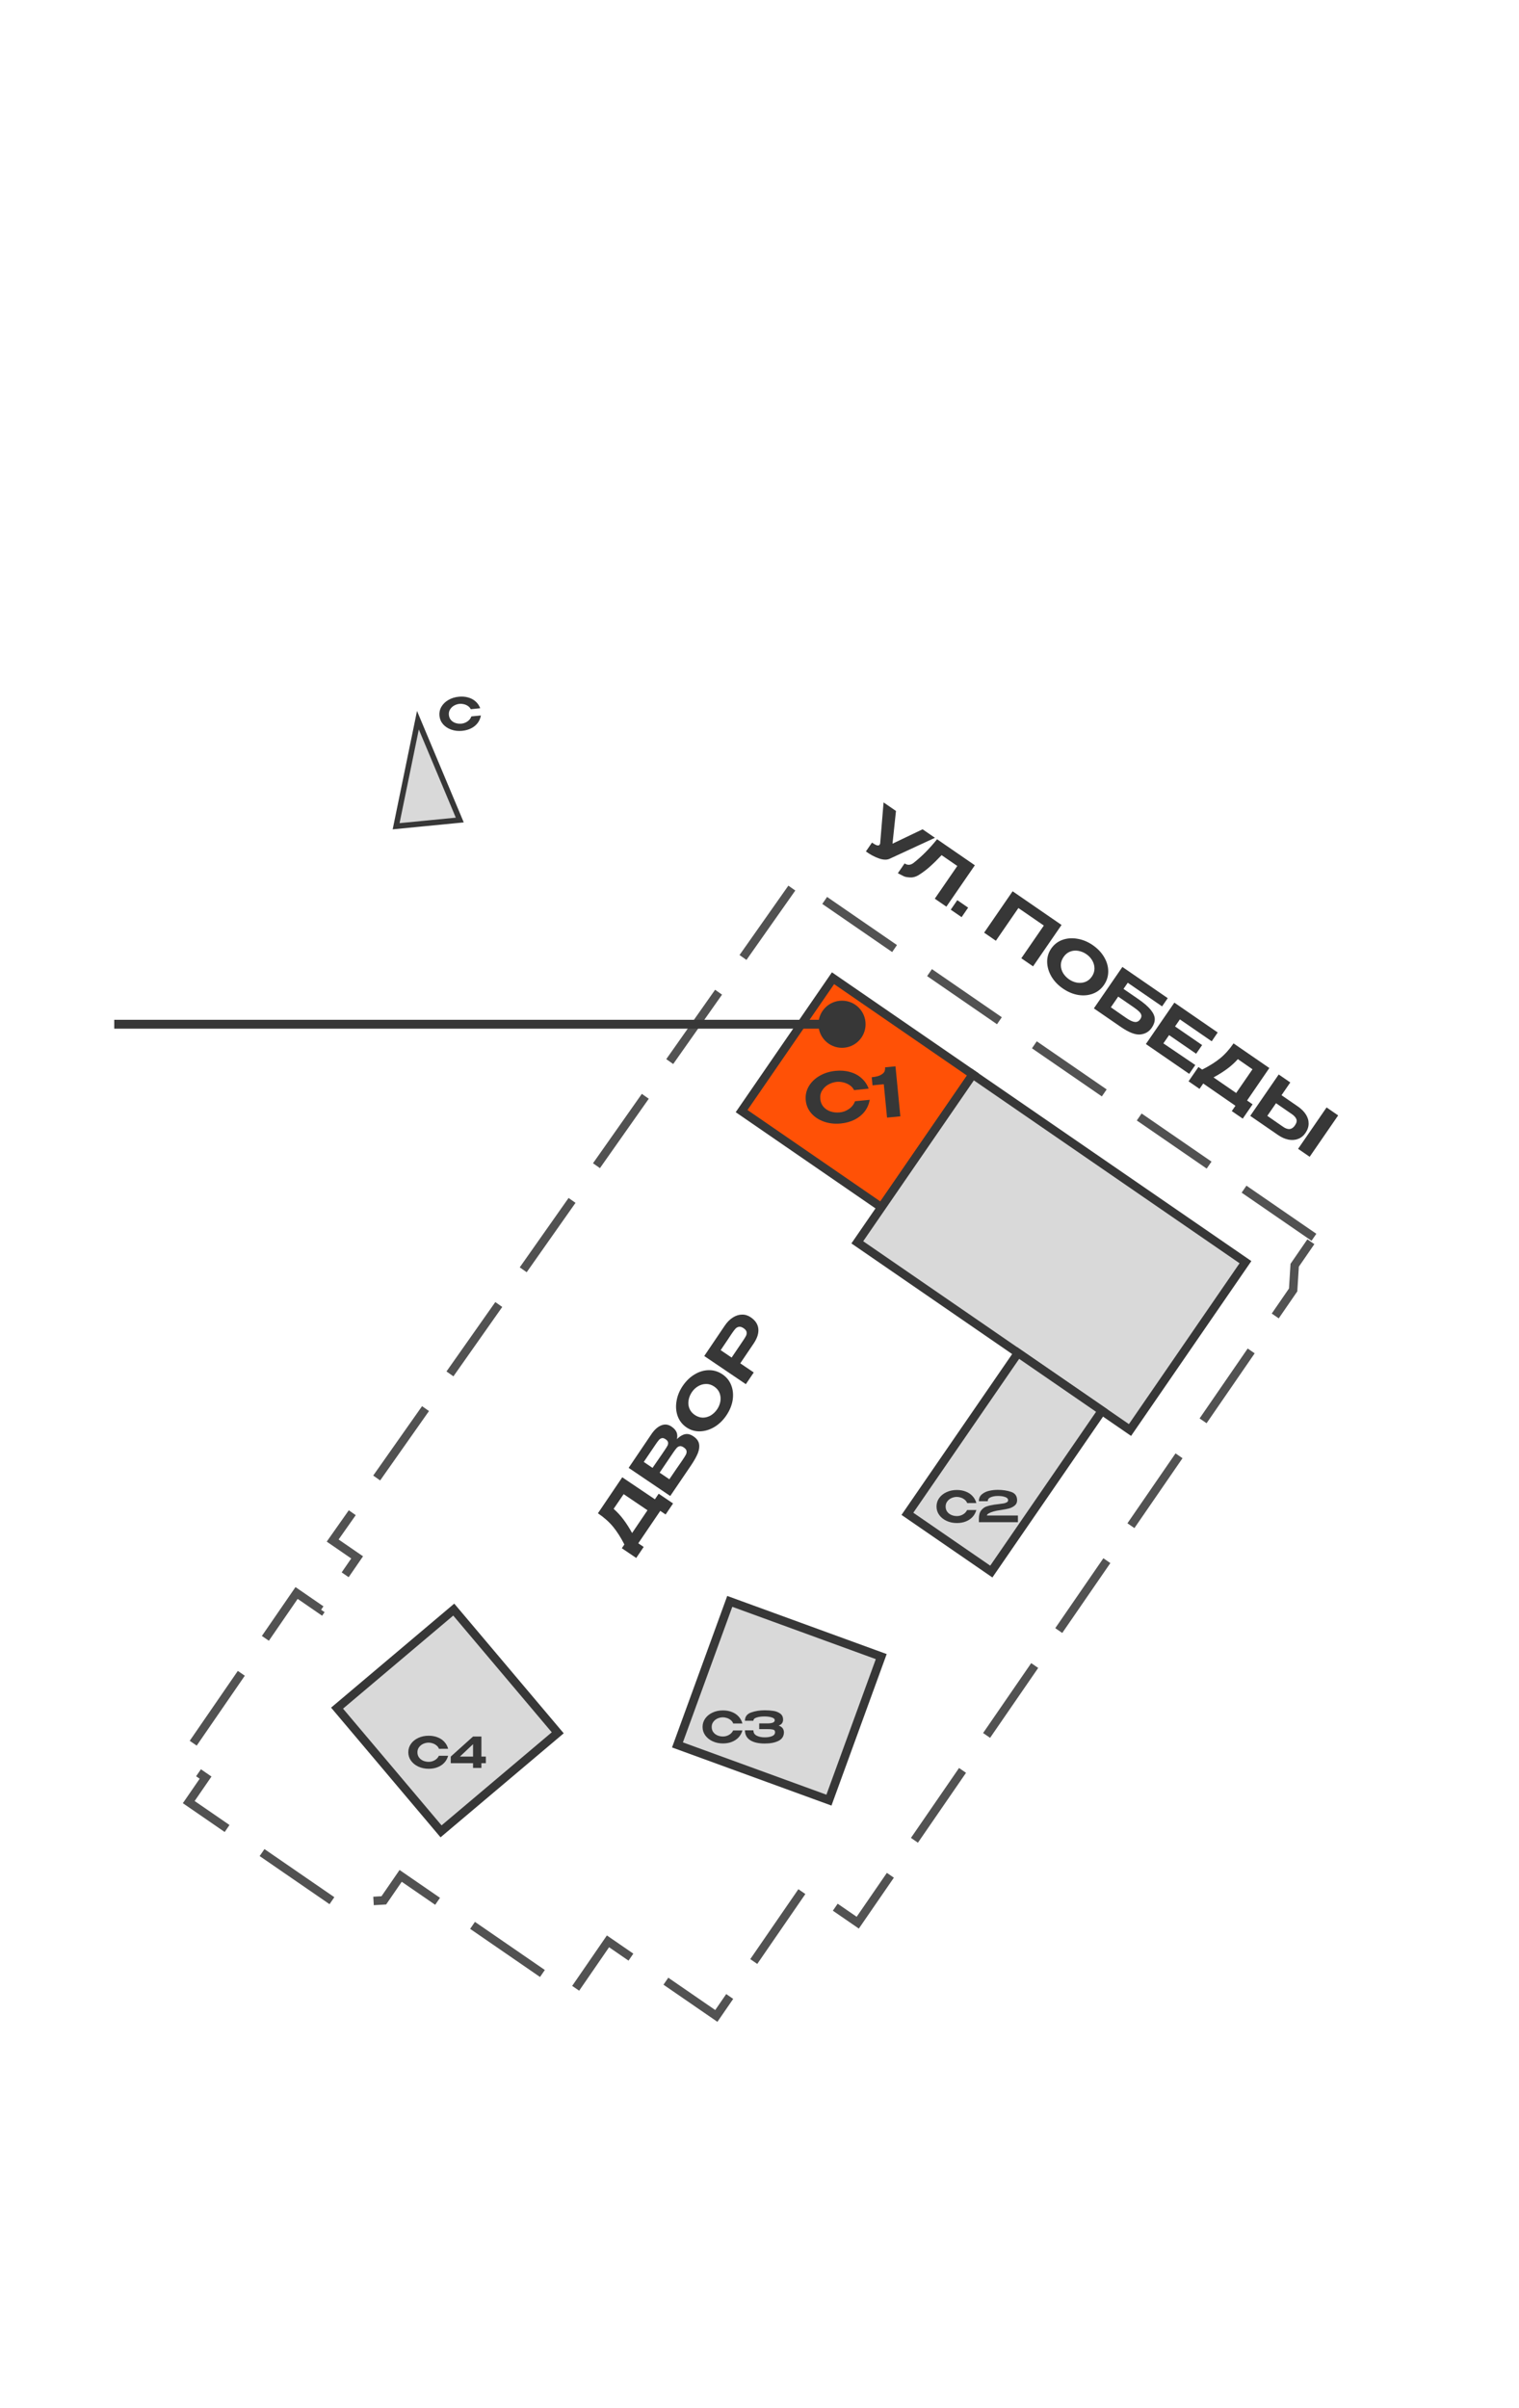<?xml version="1.0" encoding="UTF-8"?> <svg xmlns="http://www.w3.org/2000/svg" width="359" height="569" viewBox="0 0 359 569" fill="none"><g clip-path="url(#clip0_1727_5329)"><rect width="40.108" height="38.103" transform="matrix(0.824 0.567 -0.567 0.824 196.875 231.127)" fill="#FF5106" stroke="#373737" stroke-width="2.005"></rect><rect x="172.473" y="378.36" width="38.103" height="36.097" transform="rotate(20.025 172.473 378.36)" fill="#D9D9D9" stroke="#373737" stroke-width="2.005"></rect><rect x="-0.119" y="1.413" width="38.103" height="36.097" transform="matrix(0.645 0.764 -0.764 0.645 108.396 379.483)" fill="#D9D9D9" stroke="#373737" stroke-width="2.005"></rect><rect width="78.211" height="48.13" transform="matrix(0.824 0.567 -0.567 0.824 229.906 253.869)" fill="#D9D9D9" stroke="#373737" stroke-width="2.005"></rect><rect width="24.065" height="46.124" transform="matrix(0.824 0.567 -0.567 0.824 240.609 319.666)" fill="#D9D9D9" stroke="#373737" stroke-width="2.005"></rect><path d="M310.534 292.336L188.292 208.196L78.623 363.99L84.404 367.97L75.876 380.359L70.095 376.379L42.806 416.025L48.588 420.005L44.608 425.787L79.299 449.664L90.712 448.999L94.691 443.217L135.163 471.075L143.691 458.685L169.296 476.309L190.331 445.749L202.72 454.276L305.621 304.779L305.986 298.943L310.534 292.336Z" stroke="#525252" stroke-width="2.005" stroke-dasharray="20.05 10.03"></path><path d="M220.967 197.95L210.338 202.865C209.642 203.217 208.753 203.196 207.673 202.803C206.602 202.417 205.594 201.872 204.649 201.17L206.086 199.082C206.659 199.476 207.073 199.696 207.327 199.741C207.59 199.792 207.774 199.743 207.877 199.593C207.925 199.523 207.971 199.437 208.014 199.337L208.822 189.59L211.755 191.61L210.933 199.341L218.046 195.939L220.967 197.95ZM230.396 204.44L223.665 214.219L220.929 212.336L226.25 204.605L222.537 202.049C221.533 203.111 220.615 204.011 219.782 204.75C218.958 205.494 218.036 206.183 217.015 206.818C216.368 207.191 215.722 207.357 215.076 207.314C214.439 207.278 213.97 207.196 213.669 207.067C213.383 206.935 212.891 206.687 212.194 206.324L213.795 203.998C214.464 204.459 215.148 204.436 215.847 203.93C217.81 202.399 219.682 200.519 221.462 198.291L230.396 204.44ZM226.246 212.685L228.81 214.45L227.264 216.696L224.7 214.932L226.246 212.685ZM250.885 218.543L244.154 228.322L241.379 226.412L246.7 218.681L240.687 214.542L235.366 222.273L232.591 220.363L239.322 210.584L250.885 218.543ZM258.243 223.296C259.423 224.108 260.33 225.064 260.964 226.162C261.603 227.251 261.922 228.373 261.92 229.527C261.923 230.672 261.589 231.734 260.916 232.712C260.249 233.681 259.379 234.368 258.308 234.773C257.237 235.179 256.076 235.282 254.824 235.082C253.578 234.874 252.365 234.363 251.184 233.551C250.048 232.768 249.151 231.827 248.494 230.725C247.852 229.621 247.515 228.487 247.485 227.324C247.461 226.151 247.779 225.085 248.44 224.125C249.107 223.156 249.988 222.47 251.083 222.068C252.187 221.672 253.37 221.584 254.634 221.805C255.903 222.016 257.106 222.513 258.243 223.296ZM252.667 231.397C253.24 231.791 253.86 232.049 254.529 232.172C255.204 232.286 255.851 232.231 256.471 232.009C257.098 231.778 257.623 231.354 258.048 230.738C258.466 230.13 258.672 229.492 258.664 228.824C258.662 228.148 258.487 227.515 258.14 226.925C257.793 226.336 257.333 225.844 256.76 225.45C256.17 225.043 255.533 224.78 254.849 224.66C254.181 224.538 253.538 224.595 252.92 224.832C252.302 225.069 251.784 225.492 251.366 226.099C250.941 226.716 250.726 227.36 250.719 228.03C250.727 228.698 250.904 229.326 251.251 229.916C251.614 230.503 252.085 230.996 252.667 231.397ZM268.954 236.005C270.346 236.963 271.353 237.831 271.973 238.609C272.602 239.392 272.916 240.115 272.915 240.776C272.923 241.444 272.691 242.121 272.218 242.809L272.19 242.848C271.554 243.773 270.654 244.297 269.493 244.419C268.337 244.533 266.827 243.954 264.962 242.683L258.526 238.253L265.266 228.461L275.984 235.838L274.646 237.78L266.532 232.195L265.532 233.649L268.954 236.005ZM266.164 240.512C267.01 241.094 267.688 241.411 268.197 241.463C268.715 241.521 269.144 241.303 269.484 240.81C269.714 240.475 269.803 240.167 269.751 239.884C269.699 239.601 269.527 239.314 269.235 239.022C268.942 238.73 268.501 238.381 267.911 237.974L267.897 237.965L264.276 235.473L262.539 237.997C263.834 238.888 264.681 239.478 265.08 239.766C265.486 240.045 265.741 240.22 265.847 240.293L266.164 240.512ZM282.696 248.969L276.3 244.567L274.953 246.522L282.496 251.636L281.059 253.724L270.817 246.675L277.548 236.895L287.79 243.945L286.375 246.029L278.856 240.853L277.71 242.518L284.106 246.921L282.696 248.969ZM294.731 260.019L296.039 260.919L293.711 264.302L291.121 262.519L291.985 261.264L284.369 256.002L283.495 257.271L280.905 255.488L283.234 252.105L284.119 252.714C285.787 251.876 287.19 250.998 288.328 250.08C289.472 249.154 290.541 247.968 291.536 246.523L299.994 252.345L294.731 260.019ZM292.558 250.245C291.746 251.141 290.876 251.925 289.946 252.596C289.025 253.274 287.977 253.929 286.802 254.561L292.154 258.245L296.011 252.642L292.558 250.245ZM306.705 261.405C307.542 261.981 308.182 262.616 308.626 263.311C309.069 264.006 309.287 264.727 309.279 265.475C309.28 266.228 309.034 266.962 308.543 267.675L308.507 267.728C308.058 268.38 307.485 268.836 306.787 269.096C306.097 269.361 305.339 269.417 304.51 269.262C303.697 269.105 302.88 268.744 302.061 268.18L295.48 263.65L302.211 253.871L304.946 255.754L302.872 258.767L306.705 261.405ZM306.792 271.436L313.523 261.657L316.259 263.54L309.527 273.319L306.792 271.436ZM303.273 266.249C304.419 267.037 305.34 266.925 306.037 265.912C306.431 265.339 306.548 264.848 306.388 264.439C306.234 264.022 305.884 263.625 305.338 263.249L305.325 263.24L301.572 260.657L299.516 263.643C300.696 264.456 301.513 265.024 301.965 265.348C302.423 265.664 302.731 265.876 302.89 265.985L303.273 266.249Z" fill="#373737"></path><path d="M154.781 354.242L155.671 352.926L159.073 355.226L157.312 357.831L156.049 356.978L150.851 364.637L152.126 365.5L150.365 368.104L146.963 365.804L147.565 364.913C146.713 363.253 145.823 361.857 144.896 360.727C143.96 359.59 142.765 358.531 141.312 357.548L147.064 349.043L154.781 354.242ZM145.026 356.496C145.928 357.3 146.719 358.164 147.398 359.088C148.084 360.003 148.747 361.046 149.389 362.216L153.029 356.833L147.394 353.023L145.026 356.496ZM159.981 340.022C160.635 339.38 161.276 338.994 161.906 338.864C162.527 338.729 163.179 338.892 163.861 339.353L163.914 339.389C164.64 339.881 165.071 340.456 165.206 341.115C165.341 341.775 165.255 342.504 164.947 343.303C164.631 344.096 164.123 345.018 163.425 346.07L163.407 346.096L163.048 346.628L158.406 353.463L148.572 346.813L153.991 338.799C154.694 337.777 155.461 337.102 156.291 336.772C157.121 336.442 157.917 336.535 158.679 337.05L158.732 337.086C159.308 337.475 159.696 337.913 159.898 338.397C160.099 338.882 160.127 339.424 159.981 340.022ZM157.293 340.044C156.965 339.823 156.679 339.739 156.436 339.794C156.183 339.843 155.955 339.979 155.752 340.203C155.555 340.419 155.304 340.752 154.998 341.204L154.989 341.217L152.149 345.417L154.223 346.819L156.406 343.647L157.098 342.624C157.421 342.146 157.645 341.787 157.768 341.547C157.891 341.308 157.931 341.057 157.889 340.796C157.846 340.535 157.647 340.284 157.293 340.044ZM161.368 344.872C161.734 344.332 161.989 343.917 162.133 343.627C162.268 343.331 162.306 343.047 162.245 342.773C162.185 342.5 161.968 342.238 161.596 341.986C161.233 341.74 160.918 341.643 160.65 341.695C160.374 341.741 160.129 341.884 159.913 342.126C159.698 342.368 159.408 342.759 159.042 343.3L159.034 343.313L155.897 347.951L158.196 349.506C159.496 347.583 160.431 346.22 161 345.417L161.368 344.872ZM161.346 327.463C162.149 326.276 163.097 325.361 164.189 324.719C165.274 324.07 166.393 323.742 167.547 323.735C168.692 323.722 169.756 324.048 170.739 324.713C171.714 325.372 172.408 326.235 172.823 327.303C173.237 328.37 173.349 329.531 173.16 330.785C172.962 332.032 172.462 333.25 171.659 334.437C170.886 335.58 169.952 336.484 168.856 337.151C167.757 337.802 166.626 338.147 165.463 338.187C164.291 338.221 163.222 337.912 162.256 337.259C161.281 336.599 160.589 335.724 160.177 334.633C159.772 333.533 159.675 332.35 159.885 331.085C160.086 329.813 160.573 328.606 161.346 327.463ZM169.493 332.972C169.882 332.396 170.135 331.773 170.253 331.104C170.361 330.428 170.301 329.781 170.074 329.162C169.838 328.538 169.41 328.016 168.789 327.597C168.178 327.183 167.539 326.983 166.871 326.997C166.195 327.004 165.563 327.184 164.976 327.536C164.39 327.888 163.902 328.352 163.512 328.928C163.111 329.522 162.853 330.161 162.739 330.845C162.622 331.515 162.684 332.158 162.926 332.773C163.168 333.389 163.595 333.903 164.207 334.317C164.827 334.736 165.472 334.947 166.142 334.948C166.81 334.935 167.437 334.752 168.024 334.4C168.608 334.033 169.097 333.557 169.493 332.972ZM171.301 313.199C171.858 312.375 172.487 311.741 173.187 311.298C173.893 310.846 174.611 310.614 175.341 310.604C176.068 310.58 176.755 310.786 177.401 311.223L177.455 311.259C178.527 311.984 179.117 312.887 179.226 313.967C179.331 315.033 178.959 316.195 178.108 317.453L174.954 322.118L178.143 324.274L176.274 327.039L166.44 320.389L171.301 313.199ZM175.625 316.742C175.955 316.255 176.189 315.871 176.327 315.59C176.463 315.294 176.502 314.998 176.444 314.701C176.384 314.389 176.15 314.095 175.742 313.82C175.326 313.538 174.962 313.427 174.65 313.488C174.335 313.533 174.063 313.678 173.833 313.923C173.609 314.159 173.338 314.511 173.021 314.981L172.688 315.473C172.55 315.677 172.315 316.034 171.982 316.545C171.647 317.041 171.093 317.861 170.32 319.004L172.911 320.756L175.616 316.756L175.625 316.742Z" fill="#373737"></path><path d="M103.863 169.134C103.788 168.369 103.938 167.658 104.313 167.001C104.694 166.345 105.244 165.807 105.962 165.389C106.687 164.963 107.511 164.705 108.435 164.615C109.235 164.537 109.976 164.597 110.657 164.796C111.344 164.986 111.928 165.302 112.41 165.742C112.897 166.175 113.259 166.707 113.495 167.339L111.261 167.567C111.113 167.261 110.89 167.008 110.592 166.807C110.294 166.606 109.966 166.464 109.61 166.381C109.254 166.297 108.921 166.27 108.61 166.301C108.162 166.344 107.733 166.48 107.323 166.708C106.921 166.935 106.603 167.241 106.369 167.626C106.134 168.004 106.04 168.434 106.087 168.917C106.135 169.407 106.303 169.815 106.593 170.142C106.882 170.462 107.246 170.695 107.684 170.84C108.123 170.978 108.583 171.024 109.066 170.977C109.576 170.927 110.047 170.752 110.477 170.453C110.914 170.153 111.224 169.757 111.406 169.266L113.661 169.046C113.539 169.719 113.28 170.315 112.885 170.834C112.489 171.346 111.98 171.762 111.356 172.08C110.733 172.398 110.021 172.597 109.221 172.675C108.304 172.764 107.448 172.67 106.656 172.392C105.863 172.114 105.215 171.69 104.714 171.119C104.22 170.548 103.936 169.886 103.863 169.134Z" fill="#373737"></path><path d="M190.434 259.988C190.318 258.806 190.55 257.709 191.128 256.696C191.717 255.682 192.566 254.853 193.674 254.208C194.792 253.551 196.065 253.153 197.491 253.013C198.726 252.893 199.869 252.986 200.919 253.292C201.98 253.586 202.881 254.073 203.625 254.753C204.378 255.421 204.936 256.242 205.299 257.217L201.852 257.569C201.623 257.097 201.279 256.706 200.819 256.397C200.359 256.087 199.854 255.867 199.304 255.738C198.754 255.609 198.24 255.568 197.761 255.615C197.069 255.682 196.407 255.892 195.775 256.243C195.153 256.594 194.662 257.066 194.301 257.66C193.939 258.244 193.794 258.908 193.867 259.653C193.94 260.409 194.2 261.039 194.647 261.544C195.093 262.038 195.655 262.397 196.332 262.621C197.008 262.834 197.719 262.905 198.464 262.832C199.252 262.755 199.978 262.486 200.642 262.023C201.317 261.56 201.795 260.949 202.075 260.191L205.556 259.852C205.367 260.891 204.968 261.811 204.358 262.612C203.748 263.402 202.961 264.043 201.999 264.535C201.037 265.026 199.938 265.332 198.703 265.452C197.288 265.59 195.968 265.445 194.744 265.016C193.52 264.587 192.521 263.932 191.748 263.051C190.985 262.169 190.547 261.148 190.434 259.988ZM211.638 251.941L212.789 263.757L209.644 264.063L208.875 256.175L206.208 256.435L206.022 254.519C207.044 254.42 207.787 254.224 208.253 253.931C208.73 253.637 209.008 253.347 209.087 253.06C209.176 252.761 209.207 252.468 209.179 252.181L211.638 251.941Z" fill="#373737"></path><path d="M93.618 195.219L98.77 170.163L108.664 193.752L93.618 195.219Z" fill="#D9D9D9" stroke="#373737" stroke-width="1.299"></path><path d="M221.334 355.951C221.334 355.209 221.545 354.541 221.966 353.946C222.394 353.351 222.972 352.887 223.7 352.553C224.436 352.212 225.251 352.041 226.147 352.041C226.922 352.041 227.627 352.168 228.262 352.422C228.903 352.669 229.435 353.027 229.856 353.495C230.284 353.956 230.581 354.501 230.748 355.129L228.583 355.139C228.469 354.832 228.279 354.568 228.011 354.347C227.744 354.126 227.443 353.959 227.109 353.846C226.775 353.732 226.457 353.675 226.157 353.675C225.722 353.675 225.298 353.766 224.883 353.946C224.476 354.126 224.141 354.39 223.881 354.738C223.62 355.079 223.49 355.483 223.49 355.951C223.49 356.426 223.613 356.833 223.861 357.174C224.108 357.508 224.436 357.766 224.843 357.946C225.251 358.12 225.689 358.207 226.157 358.207C226.651 358.207 227.119 358.083 227.56 357.836C228.008 357.589 228.342 357.238 228.563 356.783L230.748 356.783C230.568 357.418 230.264 357.966 229.836 358.427C229.408 358.882 228.88 359.233 228.252 359.48C227.624 359.727 226.922 359.851 226.147 359.851C225.258 359.851 224.446 359.68 223.71 359.34C222.975 358.999 222.394 358.531 221.966 357.936C221.545 357.341 221.334 356.68 221.334 355.951ZM240.574 358.076L240.574 359.65L231.351 359.65L231.351 358.848C231.351 357.986 231.528 357.328 231.882 356.873C232.243 356.412 232.661 356.101 233.135 355.941C233.61 355.774 234.218 355.63 234.96 355.51C235.16 355.483 235.505 355.44 235.993 355.38C236.521 355.319 236.932 355.263 237.226 355.209C237.52 355.149 237.764 355.062 237.957 354.949C238.158 354.828 238.258 354.668 238.258 354.467C238.258 354.113 238.018 353.856 237.536 353.695C237.062 353.528 236.484 353.448 235.802 353.455C235.147 353.461 234.589 353.565 234.128 353.766C233.673 353.959 233.446 354.267 233.446 354.688L231.351 354.688C231.351 353.986 231.595 353.438 232.083 353.044C232.571 352.643 233.145 352.372 233.807 352.232C234.475 352.085 235.137 352.011 235.792 352.011C236.982 352.011 238.044 352.172 238.98 352.492C239.916 352.813 240.384 353.475 240.384 354.477C240.384 355.005 240.186 355.426 239.792 355.741C239.398 356.055 238.95 356.279 238.449 356.412C237.954 356.539 237.389 356.649 236.754 356.743C236.46 356.79 236.293 356.817 236.253 356.823C235.772 356.883 235.297 356.98 234.83 357.114C234.368 357.241 233.987 357.391 233.687 357.565C233.393 357.732 233.246 357.903 233.246 358.076L240.574 358.076Z" fill="#373737"></path><path d="M166.046 408.029C166.046 407.287 166.257 406.619 166.678 406.024C167.106 405.429 167.684 404.965 168.412 404.631C169.147 404.29 169.963 404.119 170.858 404.119C171.634 404.119 172.339 404.246 172.974 404.5C173.615 404.748 174.147 405.105 174.568 405.573C174.995 406.034 175.293 406.579 175.46 407.207L173.294 407.217C173.181 406.91 172.99 406.646 172.723 406.425C172.456 406.205 172.155 406.038 171.821 405.924C171.487 405.81 171.169 405.753 170.868 405.753C170.434 405.753 170.01 405.844 169.595 406.024C169.187 406.205 168.853 406.469 168.593 406.816C168.332 407.157 168.202 407.561 168.202 408.029C168.202 408.504 168.325 408.911 168.573 409.252C168.82 409.586 169.147 409.844 169.555 410.024C169.963 410.198 170.401 410.285 170.868 410.285C171.363 410.285 171.831 410.161 172.272 409.914C172.72 409.667 173.054 409.316 173.274 408.861L175.46 408.861C175.279 409.496 174.975 410.044 174.548 410.505C174.12 410.96 173.592 411.311 172.964 411.558C172.335 411.805 171.634 411.929 170.858 411.929C169.969 411.929 169.157 411.759 168.422 411.418C167.687 411.077 167.106 410.609 166.678 410.014C166.257 409.419 166.046 408.758 166.046 408.029ZM185.276 409.272C185.269 410.201 184.848 410.88 184.013 411.307C183.177 411.735 182.088 411.949 180.744 411.949C179.247 411.949 178.091 411.682 177.276 411.147C176.467 410.612 176.063 409.84 176.063 408.831L178.058 408.831C178.058 409.406 178.318 409.827 178.84 410.094C179.361 410.362 179.996 410.492 180.744 410.485C181.413 410.492 181.984 410.398 182.459 410.205C182.933 410.011 183.174 409.7 183.181 409.272C183.174 409.072 183.12 408.921 183.02 408.821C182.927 408.721 182.746 408.651 182.479 408.611C182.218 408.564 181.82 408.54 181.286 408.54L179.431 408.54L179.431 407.197L181.286 407.197C181.887 407.197 182.338 407.137 182.639 407.017C182.947 406.896 183.1 406.703 183.1 406.435C183.1 406.141 182.87 405.924 182.409 405.784C181.954 405.636 181.399 405.56 180.744 405.553C179.996 405.546 179.361 405.626 178.84 405.794C178.318 405.954 178.058 406.211 178.058 406.566L176.063 406.566C176.063 405.603 176.547 404.951 177.516 404.611C178.492 404.263 179.568 404.089 180.744 404.089C181.46 404.089 182.125 404.136 182.739 404.23C183.361 404.317 183.906 404.524 184.374 404.851C184.841 405.179 185.075 405.663 185.075 406.305C185.075 406.993 184.724 407.461 184.023 407.708C184.811 407.962 185.229 408.477 185.276 409.252L185.276 409.272Z" fill="#373737"></path><path d="M96.5 414.014C96.5 413.272 96.71 412.603 97.132 412.009C97.559 411.414 98.138 410.949 98.866 410.615C99.601 410.274 100.417 410.104 101.312 410.104C102.087 410.104 102.793 410.231 103.427 410.485C104.069 410.732 104.6 411.09 105.021 411.557C105.449 412.019 105.747 412.563 105.914 413.191L103.748 413.202C103.635 412.894 103.444 412.63 103.177 412.41C102.91 412.189 102.609 412.022 102.275 411.908C101.94 411.795 101.623 411.738 101.322 411.738C100.888 411.738 100.463 411.828 100.049 412.009C99.641 412.189 99.307 412.453 99.046 412.801C98.786 413.141 98.655 413.546 98.655 414.014C98.655 414.488 98.779 414.896 99.026 415.237C99.274 415.571 99.601 415.828 100.009 416.009C100.417 416.182 100.854 416.269 101.322 416.269C101.817 416.269 102.285 416.146 102.726 415.898C103.174 415.651 103.508 415.3 103.728 414.846L105.914 414.846C105.733 415.481 105.429 416.029 105.001 416.49C104.574 416.944 104.046 417.295 103.417 417.542C102.789 417.79 102.087 417.913 101.312 417.913C100.423 417.913 99.611 417.743 98.876 417.402C98.141 417.061 97.559 416.593 97.132 415.999C96.71 415.404 96.5 414.742 96.5 414.014ZM113.775 415.036L114.827 415.036L114.827 416.59L113.775 416.59L113.775 417.713L111.8 417.713L111.8 416.59L106.526 416.59L106.526 415.036L111.8 410.294L113.775 410.294L113.775 415.036ZM111.8 412.099L108.692 415.036L111.8 415.036L111.8 412.099Z" fill="#373737"></path><path d="M199 247.569C202.076 247.569 204.569 245.076 204.569 242C204.569 238.924 202.076 236.431 199 236.431C195.924 236.431 193.431 238.924 193.431 242C193.431 245.076 195.924 247.569 199 247.569ZM27 243.044L199 243.044L199 240.956L27 240.956L27 243.044Z" fill="#373737"></path></g><defs><clipPath id="clip0_1727_5329"><rect width="359" height="569" fill="white"></rect></clipPath></defs></svg> 